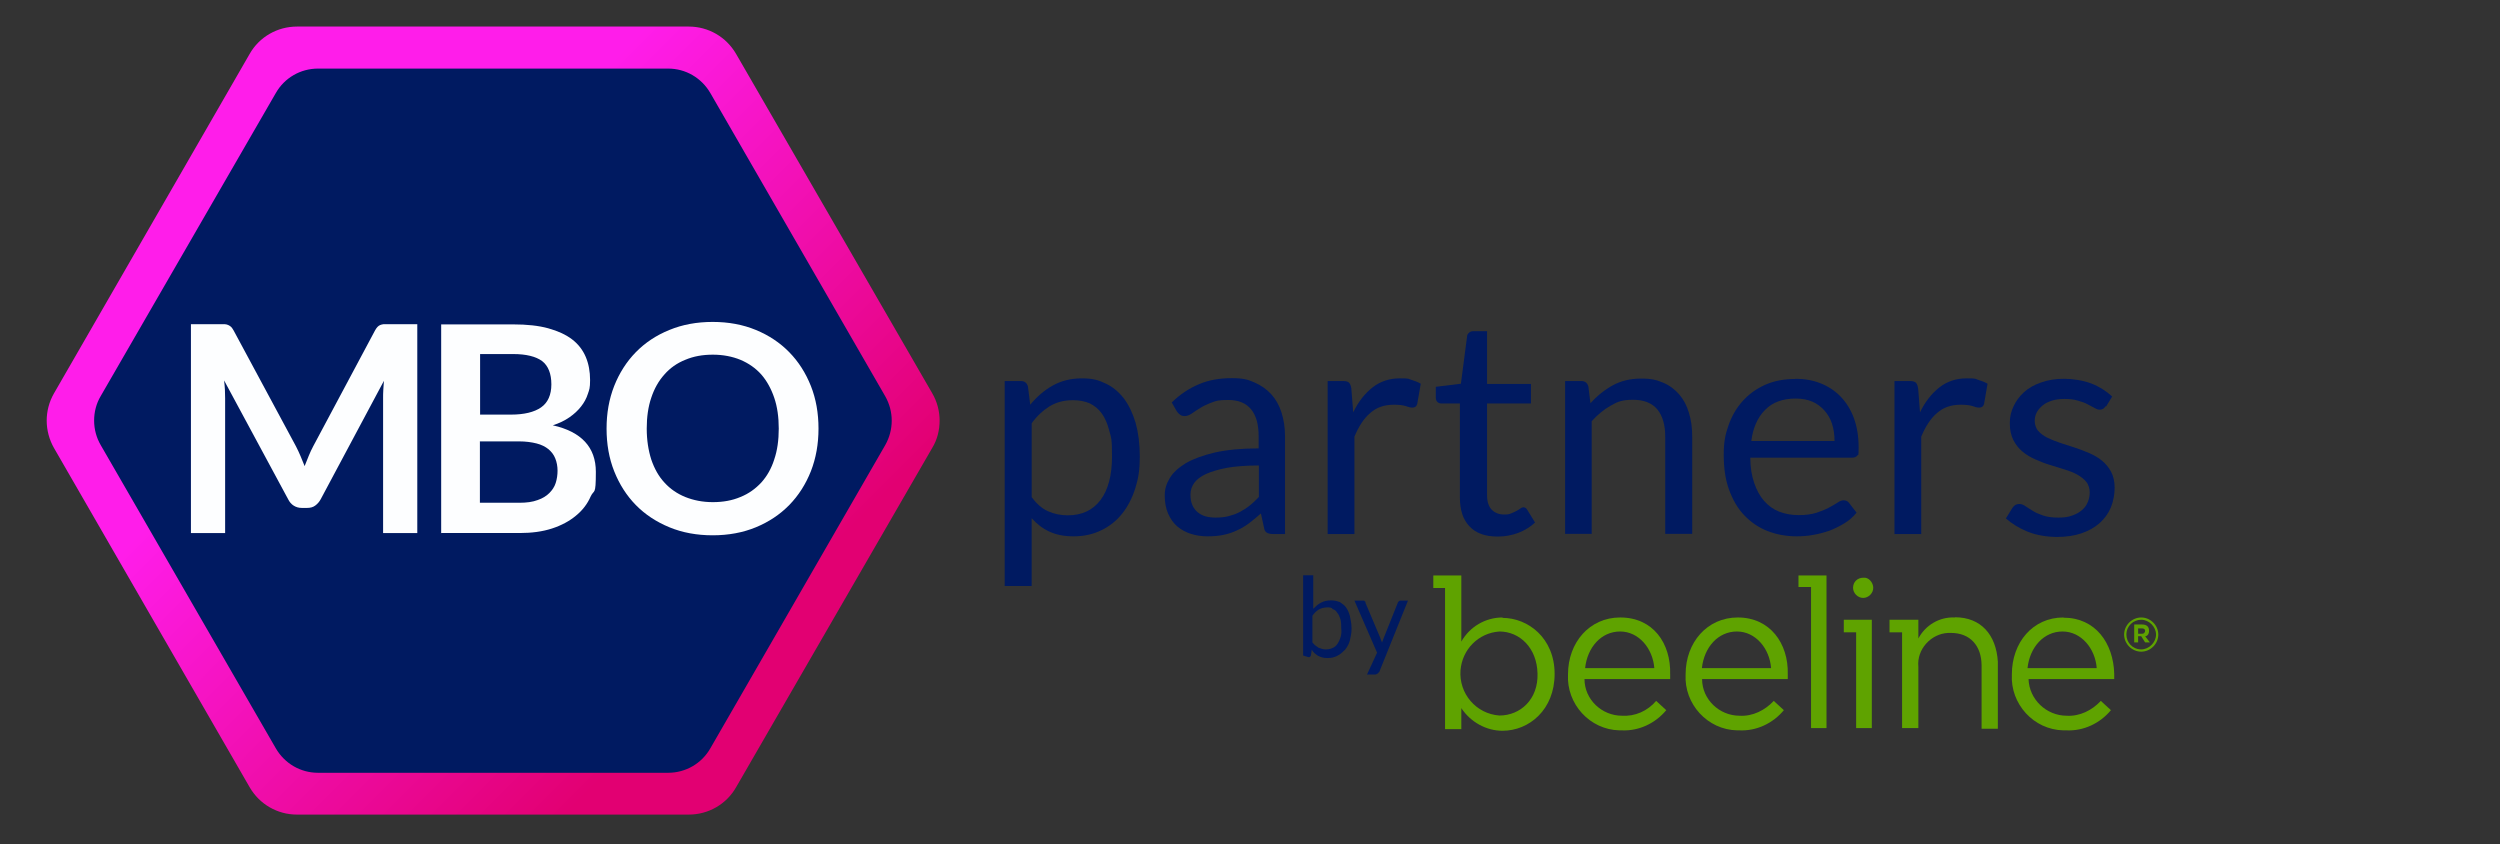 <?xml version="1.0" encoding="UTF-8"?>
<svg xmlns="http://www.w3.org/2000/svg" xmlns:xlink="http://www.w3.org/1999/xlink" version="1.1" viewBox="0 0 1213.8 409.8">
  <rect x="0" y="0" width="1213.8" height="409.8" fill="#333333" stroke="none"/>
  <defs>
    <style>
      .cls-1 {
        fill: #001a61;
      }

      .cls-2 {
        fill: url(#linear-gradient);
      }

      .cls-3 {
        fill: #fdfeff;
      }

      .cls-4 {
        fill: #5fa300;
      }
    </style>
    <linearGradient id="linear-gradient" x1="352.6" y1="317.4" x2="180.8" y2="145.7" gradientUnits="userSpaceOnUse">
      <stop offset="0" stop-color="#e20072"/>
      <stop offset="1" stop-color="#ff1dea"/>
    </linearGradient>
  </defs>
  <!-- Generator: Adobe Illustrator 28.7.9, SVG Export Plug-In . SVG Version: 1.2.0 Build 218)  -->
  <g>
    <g id="Layer_1">
      <g>
        <path class="cls-2" d="M456.2,204.2c0,4.6-1.1,9.2-3.6,13.3l-95.2,164.7c-4.7,8.3-13.5,13.3-23,13.3h-190.2c-9.5,0-18.2-5-23-13.3L26.2,217.5c-4.7-8.3-4.7-18.3,0-26.5L121.2,26.2c4.7-8.3,13.5-13.3,23-13.3h190.2c9.5,0,18.2,5,23,13.3l95.2,164.7c2.4,4.1,3.6,8.7,3.6,13.3h0Z"/>
        <path class="cls-1" d="M45.7,204.2c0-4.1,1-8.2,3.2-11.9L133.9,45.2c4.2-7.4,12-11.9,20.5-11.9h170c8.5,0,16.2,4.5,20.5,11.9l84.9,147.2c4.2,7.4,4.2,16.3,0,23.7l-84.9,147.2c-4.2,7.4-12,11.9-20.5,11.9h-170c-8.5,0-16.2-4.5-20.5-11.9L48.9,216.1c-2.1-3.6-3.2-7.7-3.2-11.9h0Z"/>
        <g>
          <path class="cls-3" d="M145.9,221.4c.7,1.6,1.3,3.2,2,4.9.7-1.7,1.3-3.3,2-5s1.4-3.2,2.2-4.7l30-56.2c.4-.7.8-1.3,1.2-1.7.4-.4.8-.7,1.3-.9s1-.3,1.6-.4c.6,0,1.3,0,2.2,0h14.2v101.4h-16.6v-65.5c0-1.2,0-2.5.1-4s.2-2.9.3-4.4l-30.7,57.5c-.7,1.3-1.6,2.3-2.7,3.1s-2.4,1.1-3.9,1.1h-2.6c-1.5,0-2.8-.4-3.9-1.1s-2-1.7-2.7-3.1l-31.1-57.7c.2,1.5.3,3.1.4,4.5,0,1.5.1,2.8.1,4.1v65.5h-16.6v-101.4h14.2c.8,0,1.6,0,2.2,0,.6,0,1.2.2,1.7.4.5.2.9.5,1.4.9.4.4.8,1,1.2,1.7l30.3,56.3c.8,1.5,1.5,3.1,2.2,4.7Z"/>
          <path class="cls-3" d="M214.2,258.9v-101.4h35c6.6,0,12.3.6,17,1.9,4.7,1.3,8.6,3.1,11.6,5.4,3,2.3,5.2,5.2,6.6,8.5,1.4,3.3,2.1,7.1,2.1,11.2s-.4,4.7-1.1,6.8c-.7,2.2-1.8,4.2-3.3,6.1-1.5,1.9-3.3,3.6-5.6,5.2s-5,2.9-8.1,3.9c13.9,3.1,20.9,10.7,20.9,22.6s-.8,8.3-2.5,11.9c-1.6,3.7-4,6.8-7.2,9.4-3.1,2.6-7,4.7-11.6,6.2-4.6,1.5-9.8,2.2-15.7,2.2h-38.3ZM233,201.3h15.1c6.4,0,11.3-1.2,14.6-3.5,3.3-2.3,5-6.1,5-11.2s-1.5-9-4.5-11.3c-3-2.2-7.7-3.4-14-3.4h-16.1v29.3ZM233,214.4v29.7h19.2c3.5,0,6.4-.4,8.8-1.3,2.4-.8,4.3-2,5.7-3.4,1.4-1.4,2.5-3,3.1-4.9.6-1.9.9-3.9.9-6s-.4-4.2-1.1-5.9c-.7-1.8-1.8-3.2-3.3-4.5-1.5-1.2-3.4-2.2-5.8-2.8s-5.2-1-8.5-1h-19.1Z"/>
          <path class="cls-3" d="M397.4,208.1c0,7.4-1.2,14.3-3.7,20.7-2.5,6.3-6,11.8-10.5,16.4-4.5,4.6-9.9,8.2-16.2,10.8-6.3,2.6-13.3,3.9-21,3.9s-14.7-1.3-21-3.9c-6.3-2.6-11.8-6.2-16.3-10.8-4.5-4.6-8-10.1-10.5-16.4-2.5-6.3-3.7-13.2-3.7-20.7s1.2-14.3,3.7-20.7c2.5-6.3,6-11.8,10.5-16.4,4.5-4.6,9.9-8.2,16.3-10.8,6.3-2.6,13.3-3.9,21-3.9s14.7,1.3,21,3.9c6.3,2.6,11.7,6.2,16.2,10.8,4.5,4.6,8,10.1,10.5,16.4,2.5,6.3,3.7,13.2,3.7,20.7ZM378.1,208.1c0-5.6-.7-10.6-2.2-15-1.5-4.4-3.6-8.2-6.3-11.3-2.8-3.1-6.1-5.4-10.1-7.1-3.9-1.6-8.4-2.5-13.4-2.5s-9.4.8-13.4,2.5c-4,1.6-7.4,4-10.1,7.1-2.8,3.1-4.9,6.8-6.4,11.3-1.5,4.4-2.2,9.4-2.2,15s.8,10.6,2.2,15c1.5,4.4,3.6,8.2,6.4,11.2,2.8,3.1,6.2,5.4,10.1,7,4,1.6,8.4,2.5,13.4,2.5s9.4-.8,13.4-2.5c4-1.6,7.3-4,10.1-7,2.8-3.1,4.9-6.8,6.3-11.2,1.5-4.4,2.2-9.4,2.2-15Z"/>
        </g>
        <g>
          <g id="beeline">
            <path class="cls-4" d="M729.5,299.8c-8.3,0-15.9,4.5-20,11.7v-32.1h-13.6v6.1h5.7v68.5h7.9v-10.2c4.5,6.8,12.1,11,20,11,12.9,0,25.3-10.2,25.3-27.6s-12.9-27.2-25.3-27.2ZM728,347.4c-11.3-.8-19.7-10.6-18.9-21.9.8-10.2,8.7-18.2,18.9-18.9,9.8,0,18.2,7.9,18.5,20.4.4,12.5-8.3,20.4-18.5,20.4h0Z"/>
            <path class="cls-4" d="M786.6,299.8c-14.8,0-25.3,12.1-25.3,27.6-.8,14.4,10.6,26.9,25,27.2h1.1c8.3.4,16.3-3.4,21.6-9.8l-4.9-4.5c-4.2,4.9-10.2,7.6-16.6,7.2-9.8,0-18.2-7.9-18.2-17.8h41.6v-2.3c.4-15.1-8.3-27.6-24.2-27.6h0ZM769.6,324.4c1.1-10.2,7.9-17.8,17-17.8s15.9,8.3,16.6,17.8h-33.7Z"/>
            <path class="cls-4" d="M843.7,299.8c-14.8,0-25.3,12.1-25.3,27.6-.8,14.4,10.6,26.9,25,27.2h1.1c8.3.4,16.3-3.4,21.6-9.8l-4.9-4.5c-4.2,4.5-10.2,7.6-16.6,7.2-9.8,0-18.2-7.9-18.2-17.8h41.6v-2.3c.4-15.1-8.7-27.6-24.2-27.6h0ZM826.3,324.4c1.1-10.2,7.9-17.8,17-17.8s15.9,8.3,16.6,17.8h-33.7Z"/>
            <polygon class="cls-4" points="886.8 279.4 886.8 353.5 879.3 353.5 879.3 285 873.2 285 873.2 279.4 886.8 279.4"/>
            <path class="cls-4" d="M949.2,299.8c-7.6-.4-14.4,3.8-17.8,10.2v-9.1h-14v6.1h6.1v46.5h7.9v-29.9c-.8-8.3,6.1-15.9,14.4-16.3h1.5c9.1,0,14.8,6.1,14.8,15.9v30.6h7.9v-32.5c-.8-13.2-8.3-21.6-20.8-21.6h0Z"/>
            <path class="cls-4" d="M1001.8,299.8c-14.8,0-25,12.1-25,27.6-.8,14.4,10.6,26.9,25,27.2h1.5c8.3.4,16.3-3.4,21.6-9.8l-4.9-4.5c-4.2,4.5-10.2,7.6-16.6,7.2-9.8,0-18.2-7.9-18.5-17.8h41.6v-2.6c-.4-14.8-9.1-27.2-24.6-27.2h0ZM984.4,324.4c1.1-10.2,7.9-17.8,17-17.8s15.9,8.3,16.6,17.8h-33.7Z"/>
            <path class="cls-4" d="M904.6,280.5c-2.6,0-4.9,1.9-4.9,4.9h0c0,2.6,2.3,4.9,4.9,4.9s4.9-2.3,4.9-4.9-2.3-5.3-4.9-4.9Z"/>
            <polygon class="cls-4" points="908.8 300.9 908.8 306.6 908.8 353.5 901.2 353.5 901.2 307 895.2 307 895.2 300.9 908.8 300.9"/>
            <path class="cls-4" d="M1043.4,306.2c0-1.9-1.1-3-3.4-3h-3.8v8.7h1.9v-3h1.5l1.9,3h2.3l-2.3-3c1.1,0,1.9-1.1,1.9-2.6h0ZM1040,307.7h-1.9v-2.6h1.9c.8,0,1.5.4,1.5,1.1s-.4,1.5-1.5,1.5h0Z"/>
            <path class="cls-4" d="M1039.6,299.8c-4.5,0-8.3,3.8-8.3,8.3s3.8,8.3,8.3,8.3h0c4.5,0,8.3-3.8,8.3-8.3s-3.8-8.3-8.3-8.3ZM1039.6,315.3c-4.2,0-7.2-3.4-7.2-7.2h0c0-4.2,3.4-7.2,7.2-7.2s7.2,3.4,7.2,7.2-3.4,7.2-7.2,7.2h0Z"/>
          </g>
          <g id="by">
            <path class="cls-1" d="M632.7,318.3v-39h4.9v16.3c1.1-1.1,2.3-2.3,3.8-3,1.5-.8,3-1.1,4.9-1.1s3,.4,4.2.8c1.1.8,2.3,1.5,3,2.6.8,1.1,1.5,2.6,1.9,4.2.4,1.9.8,3.8.8,6.1s-.4,3.8-.8,5.7c-.4,1.5-1.1,3-2.3,4.5-1.1,1.1-2.3,2.3-3.8,3-1.5.8-3,1.1-4.9,1.1s-3-.4-4.5-1.1c-1.1-.8-2.3-1.5-3-3l-.4,2.6c0,.8-.8,1.1-1.1,1.1l-2.6-.8h0ZM644.4,294.9c-1.5,0-3,.4-4.2,1.1s-2.3,1.9-3,3v12.9c.8,1.1,1.9,1.9,3,2.6,1.1.4,2.3.8,3.4.8,2.3,0,4.5-.8,5.7-2.6,1.5-2.3,2.3-4.9,1.9-7.6,0-1.5,0-3-.4-4.5-.4-1.1-.8-2.3-1.5-3-.4-.8-1.1-1.5-2.3-1.9-.4-.8-1.5-.8-2.6-.8h0Z"/>
            <path class="cls-1" d="M669.4,326.3c0,.4-.4.8-.8.8-.4.4-.8.4-1.1.4h-3.8l4.9-10.6-11-25.3h4.2c.4,0,.8,0,.8.4.4,0,.4.4.4.8l7.2,17c0,.4.4.8.4,1.1s.4.8.4,1.1c0-.4.4-.8.4-1.1l.4-1.1,6.8-17c0-.4.4-.4.4-.8.4,0,.4-.4.8-.4h3.8l-14,34.8h0Z"/>
          </g>
        </g>
        <g>
          <path class="cls-1" d="M487.8,284.5v-99.5h7.8c1.9,0,3,.9,3.5,2.7l1.1,8.8c3.2-3.9,6.8-7,10.9-9.3,4.1-2.3,8.8-3.5,14.1-3.5s8.1.8,11.6,2.5c3.5,1.6,6.4,4.1,8.9,7.3,2.4,3.2,4.3,7.2,5.7,11.9,1.3,4.7,2,10.2,2,16.4s-.7,10.6-2.2,15.3c-1.5,4.7-3.6,8.8-6.3,12.2-2.7,3.4-6.1,6.2-10.1,8.1-4,2-8.5,3-13.5,3s-8.5-.8-11.8-2.3c-3.3-1.5-6.1-3.7-8.6-6.5v32.9h-13.1ZM520.9,194.3c-4.3,0-8,1-11.2,2.9-3.2,2-6.2,4.7-8.8,8.3v35.9c2.4,3.2,5,5.5,7.9,6.8,2.9,1.3,6.1,2,9.6,2,6.9,0,12.2-2.5,15.9-7.4,3.7-4.9,5.6-12,5.6-21.1s-.4-9-1.3-12.5c-.9-3.5-2.1-6.3-3.7-8.5-1.6-2.2-3.6-3.8-5.9-4.9-2.4-1-5-1.5-8-1.5Z"/>
          <path class="cls-1" d="M624.1,259.3h-5.8c-1.3,0-2.3-.2-3.1-.6-.8-.4-1.3-1.2-1.5-2.5l-1.5-6.9c-2,1.8-3.9,3.3-5.7,4.7-1.9,1.4-3.8,2.6-5.9,3.5-2.1,1-4.2,1.7-6.6,2.2-2.3.5-4.9.7-7.7.7s-5.6-.4-8.1-1.2c-2.5-.8-4.7-2-6.6-3.6-1.9-1.6-3.3-3.7-4.4-6.1-1.1-2.5-1.7-5.4-1.7-8.8s.8-5.8,2.4-8.5c1.6-2.7,4.2-5.1,7.8-7.3,3.6-2.1,8.3-3.8,14.1-5.2,5.8-1.3,12.9-2,21.3-2v-5.8c0-5.8-1.2-10.2-3.7-13.2-2.5-3-6.1-4.5-11-4.5s-5.9.4-8,1.2c-2.2.8-4.1,1.7-5.7,2.7-1.6,1-3,1.9-4.1,2.7-1.2.8-2.3,1.2-3.4,1.2s-1.7-.2-2.3-.7c-.7-.5-1.2-1-1.6-1.7l-2.4-4.2c4.1-4,8.5-6.9,13.3-8.9,4.7-2,10-2.9,15.8-2.9s7.9.7,11.1,2.1c3.2,1.4,5.9,3.3,8.1,5.7,2.2,2.4,3.9,5.4,5,8.9,1.1,3.5,1.7,7.3,1.7,11.4v47.5ZM590.2,251.3c2.3,0,4.4-.2,6.3-.7,1.9-.5,3.7-1.1,5.4-2,1.7-.9,3.3-1.9,4.8-3.1,1.5-1.2,3-2.6,4.5-4.2v-15.3c-6,0-11.1.4-15.3,1.1-4.2.8-7.6,1.8-10.3,3-2.6,1.2-4.6,2.7-5.8,4.4-1.2,1.7-1.8,3.5-1.8,5.6s.3,3.7.9,5.1c.6,1.4,1.5,2.6,2.6,3.5,1.1.9,2.4,1.6,3.8,2,1.5.4,3.1.6,4.8.6Z"/>
          <path class="cls-1" d="M644.6,259.3v-74.3h7.5c1.4,0,2.4.3,2.9.8.5.5.9,1.5,1.1,2.8l.9,11.6c2.5-5.2,5.7-9.2,9.4-12.1,3.7-2.9,8.1-4.4,13.2-4.4s3.9.2,5.6.7c1.7.5,3.2,1.1,4.6,1.9l-1.7,9.8c-.3,1.2-1.1,1.8-2.3,1.8s-1.7-.2-3.2-.7-3.4-.7-5.9-.7c-4.5,0-8.4,1.3-11.4,4-3.1,2.6-5.6,6.5-7.7,11.5v47.3h-13.1Z"/>
          <path class="cls-1" d="M727,260.5c-5.9,0-10.4-1.6-13.5-4.9-3.2-3.3-4.7-8-4.7-14.2v-45.5h-8.9c-.8,0-1.4-.2-2-.7-.5-.5-.8-1.2-.8-2.2v-5.2l12.2-1.5,3-23c0-.7.4-1.3,1-1.8.5-.5,1.2-.7,2.1-.7h6.6v25.6h21.3v9.5h-21.3v44.6c0,3.1.8,5.5,2.3,7,1.5,1.5,3.5,2.3,5.9,2.3s2.6-.2,3.6-.6c1-.4,1.9-.8,2.6-1.2.7-.4,1.4-.8,1.9-1.2s1-.5,1.4-.5c.7,0,1.3.4,1.8,1.2l3.8,6.2c-2.2,2.1-5,3.8-8.1,5-3.2,1.2-6.5,1.8-9.8,1.8Z"/>
          <path class="cls-1" d="M759.9,259.3v-74.3h7.8c1.9,0,3,.9,3.5,2.7l1,8.1c3.2-3.6,6.8-6.5,10.8-8.7,4-2.2,8.6-3.3,13.8-3.3s7.6.7,10.7,2c3.1,1.3,5.7,3.3,7.8,5.7,2.1,2.5,3.7,5.4,4.7,8.9,1.1,3.5,1.6,7.3,1.6,11.5v47.3h-13.1v-47.3c0-5.6-1.3-10-3.8-13.1-2.6-3.1-6.5-4.7-11.8-4.7s-7.5.9-10.8,2.8c-3.4,1.9-6.4,4.4-9.3,7.6v54.7h-13.1Z"/>
          <path class="cls-1" d="M871.6,183.9c4.4,0,8.6.7,12.3,2.2,3.8,1.5,7,3.6,9.8,6.5,2.7,2.8,4.9,6.3,6.4,10.4,1.5,4.1,2.3,8.8,2.3,14.1s-.2,3.4-.7,4.1-1.3,1-2.5,1h-49.4c0,4.7.7,8.8,1.9,12.3,1.2,3.5,2.8,6.4,4.8,8.7s4.5,4.1,7.3,5.2c2.8,1.1,6,1.7,9.5,1.7s6.1-.4,8.5-1.1c2.4-.8,4.4-1.6,6.1-2.5,1.7-.9,3.1-1.7,4.3-2.5,1.1-.8,2.1-1.1,3-1.1s1.9.4,2.5,1.2l3.7,4.8c-1.6,2-3.5,3.7-5.8,5.1-2.2,1.4-4.7,2.6-7.2,3.6-2.6.9-5.2,1.6-8,2.1-2.7.5-5.4.7-8.1.7-5.1,0-9.9-.9-14.2-2.6-4.3-1.7-8.1-4.3-11.2-7.6-3.2-3.3-5.6-7.5-7.4-12.4-1.8-4.9-2.6-10.6-2.6-17s.8-10,2.4-14.5c1.6-4.5,3.9-8.4,6.9-11.7,3-3.3,6.6-5.9,10.9-7.8,4.3-1.9,9.1-2.8,14.5-2.8ZM871.9,193.5c-6.3,0-11.3,1.8-14.9,5.5-3.6,3.6-5.9,8.7-6.7,15.1h40.4c0-3-.4-5.8-1.2-8.3-.8-2.5-2.1-4.7-3.7-6.5-1.6-1.8-3.6-3.3-5.9-4.3-2.3-1-5-1.5-8-1.5Z"/>
          <path class="cls-1" d="M919.8,259.3v-74.3h7.5c1.4,0,2.4.3,2.9.8.5.5.9,1.5,1.1,2.8l.9,11.6c2.5-5.2,5.7-9.2,9.4-12.1,3.7-2.9,8.1-4.4,13.2-4.4s3.9.2,5.6.7c1.7.5,3.2,1.1,4.6,1.9l-1.7,9.8c-.3,1.2-1.1,1.8-2.3,1.8s-1.7-.2-3.2-.7-3.4-.7-5.9-.7c-4.5,0-8.4,1.3-11.4,4-3.1,2.6-5.6,6.5-7.7,11.5v47.3h-13.1Z"/>
          <path class="cls-1" d="M1022.2,197.3c-.6,1.1-1.5,1.6-2.7,1.6s-1.6-.3-2.5-.8-2.1-1.1-3.4-1.8c-1.3-.7-2.9-1.3-4.8-1.8-1.9-.6-4.1-.8-6.6-.8s-4.2.3-5.9.8c-1.8.6-3.3,1.3-4.5,2.3-1.2,1-2.2,2.1-2.9,3.4-.7,1.3-1,2.7-1,4.2s.5,3.5,1.7,4.8c1.1,1.3,2.6,2.4,4.4,3.3s3.9,1.7,6.2,2.5c2.3.7,4.7,1.5,7.1,2.3,2.4.8,4.8,1.7,7.1,2.7,2.3,1,4.4,2.2,6.2,3.7,1.8,1.5,3.3,3.3,4.4,5.4,1.1,2.1,1.7,4.7,1.7,7.7s-.6,6.6-1.8,9.5c-1.2,2.9-3,5.4-5.4,7.6-2.4,2.1-5.3,3.8-8.8,5-3.5,1.2-7.5,1.8-12,1.8s-9.9-.8-14.1-2.5c-4.2-1.7-7.8-3.9-10.7-6.5l3.1-5c.4-.6.9-1.1,1.4-1.5.5-.3,1.2-.5,2.1-.5s1.8.3,2.8,1c1,.7,2.2,1.4,3.6,2.3s3.1,1.6,5.1,2.3c2,.7,4.5,1,7.4,1s4.8-.3,6.7-1c1.9-.7,3.5-1.5,4.8-2.7,1.3-1.1,2.2-2.4,2.8-3.9.6-1.5.9-3,.9-4.7s-.6-3.8-1.7-5.1c-1.1-1.3-2.6-2.5-4.4-3.5-1.8-1-3.9-1.8-6.2-2.5-2.3-.7-4.7-1.5-7.1-2.2s-4.8-1.7-7.1-2.7c-2.3-1-4.4-2.3-6.2-3.8-1.8-1.5-3.3-3.4-4.4-5.6-1.1-2.2-1.7-4.9-1.7-8.1s.6-5.6,1.8-8.2c1.2-2.6,2.9-4.9,5.1-6.9,2.2-2,5-3.6,8.3-4.7,3.3-1.2,7-1.8,11.2-1.8s9.3.8,13.2,2.3c3.9,1.5,7.3,3.7,10.1,6.3l-2.9,4.8Z"/>
        </g>
      </g>
    </g>
  </g>
</svg>